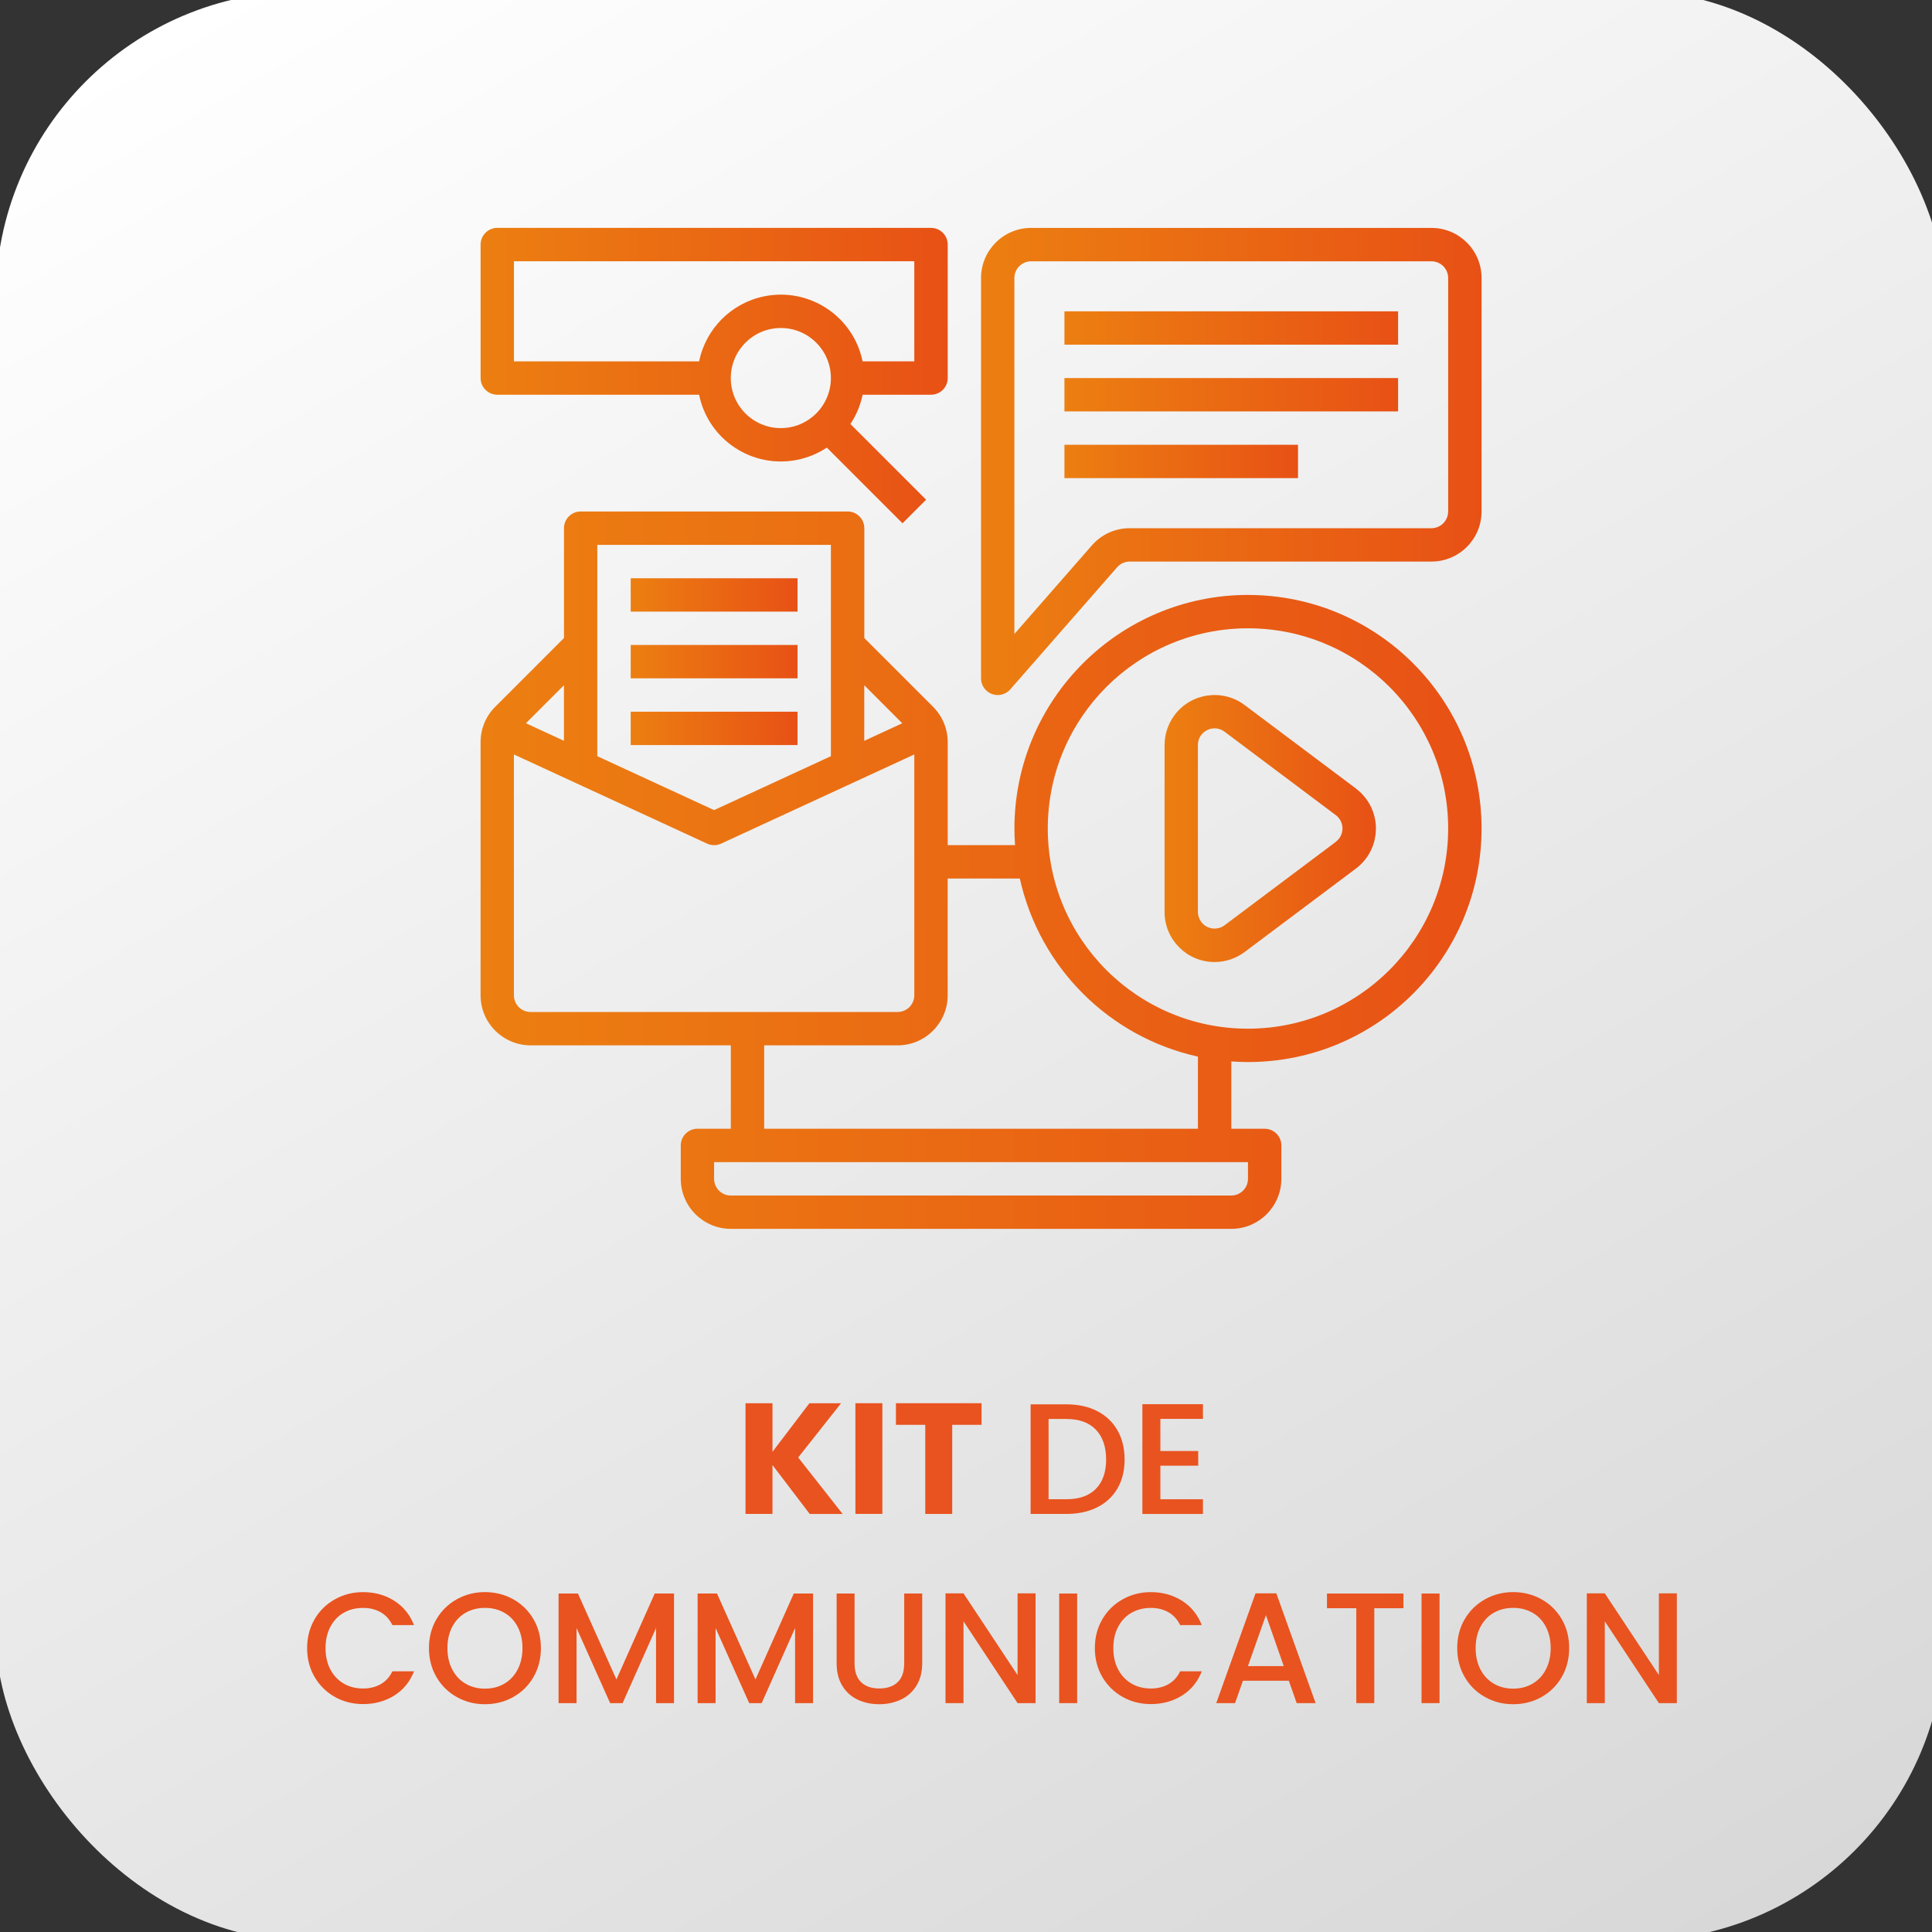 <svg xmlns="http://www.w3.org/2000/svg" xmlns:xlink="http://www.w3.org/1999/xlink" id="Calque_1" data-name="Calque 1" viewBox="0 0 565.91 565.91"><rect x="0" y="0" width="565.91" height="565.91" fill="#333333" stroke="none"/><defs><style>      .cls-1 {        fill: url(#Dégradé_sans_nom);      }      .cls-1, .cls-2, .cls-3, .cls-4, .cls-5, .cls-6, .cls-7, .cls-8, .cls-9, .cls-10, .cls-11, .cls-12 {        stroke-width: 0px;      }      .cls-2 {        fill: url(#Dégradé_sans_nom-9);      }      .cls-3 {        fill: url(#Dégradé_sans_nom-8);      }      .cls-4 {        fill: url(#Dégradé_sans_nom-5);      }      .cls-5 {        fill: url(#Dégradé_sans_nom-4);      }      .cls-6 {        fill: url(#Dégradé_sans_nom-6);      }      .cls-7 {        fill: url(#Dégradé_sans_nom-7);      }      .cls-8 {        fill: url(#Dégradé_sans_nom-2);      }      .cls-9 {        fill: url(#Dégradé_sans_nom-3);      }      .cls-10 {        fill: #e9531f;      }      .cls-11 {        fill: url(#Dégradé_sans_nom_73);      }      .cls-12 {        fill: url(#Dégradé_sans_nom-10);      }    </style><linearGradient id="D&#xE9;grad&#xE9;_sans_nom_73" data-name="D&#xE9;grad&#xE9; sans nom 73" x1="105.7" y1="-26.22" x2="462.7" y2="592.14" gradientUnits="userSpaceOnUse"><stop offset="0" stop-color="#fff"></stop><stop offset="1" stop-color="#d8d8d8"></stop></linearGradient><linearGradient id="D&#xE9;grad&#xE9;_sans_nom" data-name="D&#xE9;grad&#xE9; sans nom" x1="140.76" y1="254.89" x2="433.96" y2="254.89" gradientUnits="userSpaceOnUse"><stop offset="0" stop-color="#ec7f11"></stop><stop offset="1" stop-color="#e85115"></stop></linearGradient><linearGradient id="D&#xE9;grad&#xE9;_sans_nom-2" data-name="D&#xE9;grad&#xE9; sans nom" x1="341.11" y1="242.68" x2="403.01" y2="242.68" xlink:href="#D&#xE9;grad&#xE9;_sans_nom"></linearGradient><linearGradient id="D&#xE9;grad&#xE9;_sans_nom-3" data-name="D&#xE9;grad&#xE9; sans nom" x1="287.36" y1="135.17" y2="135.17" xlink:href="#D&#xE9;grad&#xE9;_sans_nom"></linearGradient><linearGradient id="D&#xE9;grad&#xE9;_sans_nom-4" data-name="D&#xE9;grad&#xE9; sans nom" x1="311.79" y1="96.08" x2="409.52" y2="96.08" xlink:href="#D&#xE9;grad&#xE9;_sans_nom"></linearGradient><linearGradient id="D&#xE9;grad&#xE9;_sans_nom-5" data-name="D&#xE9;grad&#xE9; sans nom" x1="311.79" y1="115.62" x2="409.52" y2="115.62" xlink:href="#D&#xE9;grad&#xE9;_sans_nom"></linearGradient><linearGradient id="D&#xE9;grad&#xE9;_sans_nom-6" data-name="D&#xE9;grad&#xE9; sans nom" x1="311.79" y1="135.17" x2="380.2" y2="135.17" xlink:href="#D&#xE9;grad&#xE9;_sans_nom"></linearGradient><linearGradient id="D&#xE9;grad&#xE9;_sans_nom-7" data-name="D&#xE9;grad&#xE9; sans nom" x1="140.76" y1="110.02" x2="277.59" y2="110.02" xlink:href="#D&#xE9;grad&#xE9;_sans_nom"></linearGradient><linearGradient id="D&#xE9;grad&#xE9;_sans_nom-8" data-name="D&#xE9;grad&#xE9; sans nom" x1="184.74" y1="174.26" x2="233.61" y2="174.26" xlink:href="#D&#xE9;grad&#xE9;_sans_nom"></linearGradient><linearGradient id="D&#xE9;grad&#xE9;_sans_nom-9" data-name="D&#xE9;grad&#xE9; sans nom" x1="184.74" y1="193.81" x2="233.61" y2="193.81" xlink:href="#D&#xE9;grad&#xE9;_sans_nom"></linearGradient><linearGradient id="D&#xE9;grad&#xE9;_sans_nom-10" data-name="D&#xE9;grad&#xE9; sans nom" x1="184.74" y1="213.36" x2="233.61" y2="213.36" xlink:href="#D&#xE9;grad&#xE9;_sans_nom"></linearGradient></defs><rect class="cls-11" x="-1.25" y="-2.49" width="570.9" height="570.9" rx="90" ry="90"></rect><g><path class="cls-10" d="M237.17,443.45l-10.9-14.32v14.32h-7.9v-32.42h7.9v14.23l10.81-14.23h9.28l-12.56,15.89,13.02,16.54h-9.65Z"></path><path class="cls-10" d="M258.46,411.02v32.42h-7.9v-32.42h7.9Z"></path><path class="cls-10" d="M287.51,411.02v6.33h-8.59v26.1h-7.9v-26.1h-8.59v-6.33h25.08Z"></path><path class="cls-10" d="M321.35,413.31c2.57,1.31,4.56,3.19,5.96,5.63,1.4,2.45,2.1,5.3,2.1,8.57s-.7,6.1-2.1,8.5c-1.4,2.4-3.39,4.24-5.96,5.52-2.57,1.28-5.57,1.92-8.98,1.92h-10.49v-32.1h10.49c3.42,0,6.41.65,8.98,1.96ZM321,436.1c2-2.03,3-4.9,3-8.59s-1-6.64-3-8.73c-2-2.09-4.88-3.14-8.64-3.14h-5.22v23.51h5.22c3.76,0,6.64-1.02,8.64-3.05Z"></path><path class="cls-10" d="M339.89,415.6v9.42h11.08v4.3h-11.08v9.84h12.47v4.3h-17.74v-32.15h17.74v4.3h-12.47Z"></path><path class="cls-10" d="M92.14,474.3c1.46-2.49,3.45-4.44,5.96-5.84,2.51-1.4,5.26-2.1,8.25-2.1,3.42,0,6.46.84,9.12,2.52,2.66,1.68,4.6,4.06,5.8,7.14h-6.33c-.83-1.69-1.99-2.96-3.46-3.79-1.48-.83-3.19-1.25-5.13-1.25-2.12,0-4.02.48-5.68,1.43-1.66.95-2.96,2.33-3.9,4.11-.94,1.79-1.41,3.86-1.41,6.24s.47,4.45,1.41,6.24c.94,1.79,2.24,3.16,3.9,4.13,1.66.97,3.56,1.46,5.68,1.46,1.94,0,3.65-.42,5.13-1.25s2.63-2.09,3.46-3.79h6.33c-1.2,3.08-3.13,5.45-5.8,7.11-2.66,1.66-5.7,2.49-9.12,2.49-3.02,0-5.77-.7-8.27-2.1-2.49-1.4-4.47-3.35-5.93-5.84-1.46-2.49-2.19-5.31-2.19-8.45s.73-5.96,2.19-8.45Z"></path><path class="cls-10" d="M133.8,497.09c-2.51-1.4-4.5-3.36-5.96-5.87-1.46-2.51-2.19-5.33-2.19-8.48s.73-5.96,2.19-8.45c1.46-2.49,3.45-4.44,5.96-5.84,2.51-1.4,5.26-2.1,8.24-2.1s5.78.7,8.29,2.1c2.51,1.4,4.49,3.35,5.94,5.84s2.17,5.31,2.17,8.45-.72,5.97-2.17,8.48c-1.45,2.51-3.43,4.46-5.94,5.87-2.51,1.4-5.27,2.1-8.29,2.1s-5.73-.7-8.24-2.1ZM147.73,493.17c1.66-.97,2.96-2.36,3.9-4.16.94-1.8,1.41-3.89,1.41-6.26s-.47-4.45-1.41-6.24c-.94-1.79-2.24-3.16-3.9-4.11-1.66-.95-3.56-1.43-5.68-1.43s-4.02.48-5.68,1.43c-1.66.95-2.96,2.33-3.9,4.11-.94,1.79-1.41,3.86-1.41,6.24s.47,4.46,1.41,6.26c.94,1.8,2.24,3.19,3.9,4.16,1.66.97,3.56,1.46,5.68,1.46s4.02-.49,5.68-1.46Z"></path><path class="cls-10" d="M197.43,466.77v32.1h-5.27v-21.99l-9.79,21.99h-3.65l-9.84-21.99v21.99h-5.27v-32.1h5.68l11.27,25.17,11.22-25.17h5.63Z"></path><path class="cls-10" d="M238.16,466.77v32.1h-5.27v-21.99l-9.79,21.99h-3.65l-9.84-21.99v21.99h-5.27v-32.1h5.68l11.27,25.17,11.22-25.17h5.63Z"></path><path class="cls-10" d="M250.31,466.77v20.46c0,2.43.64,4.27,1.92,5.5,1.28,1.23,3.06,1.85,5.33,1.85s4.1-.62,5.38-1.85c1.28-1.23,1.92-3.06,1.92-5.5v-20.46h5.27v20.37c0,2.62-.57,4.83-1.71,6.65-1.14,1.82-2.66,3.17-4.57,4.06-1.91.89-4.02,1.34-6.33,1.34s-4.41-.45-6.3-1.34c-1.89-.89-3.39-2.25-4.5-4.06-1.11-1.82-1.66-4.03-1.66-6.65v-20.37h5.27Z"></path><path class="cls-10" d="M303.33,498.87h-5.27l-15.84-23.97v23.97h-5.27v-32.15h5.27l15.84,23.93v-23.93h5.27v32.15Z"></path><path class="cls-10" d="M315.52,466.77v32.1h-5.27v-32.1h5.27Z"></path><path class="cls-10" d="M322.89,474.3c1.46-2.49,3.45-4.44,5.96-5.84,2.51-1.4,5.26-2.1,8.25-2.1,3.42,0,6.46.84,9.12,2.52,2.66,1.68,4.6,4.06,5.8,7.14h-6.33c-.83-1.69-1.99-2.96-3.46-3.79-1.48-.83-3.19-1.25-5.13-1.25-2.12,0-4.02.48-5.68,1.43-1.66.95-2.96,2.33-3.9,4.11-.94,1.79-1.41,3.86-1.41,6.24s.47,4.45,1.41,6.24c.94,1.79,2.24,3.16,3.9,4.13,1.66.97,3.56,1.46,5.68,1.46,1.94,0,3.65-.42,5.13-1.25,1.48-.83,2.63-2.09,3.46-3.79h6.33c-1.2,3.08-3.13,5.45-5.8,7.11-2.66,1.66-5.7,2.49-9.12,2.49-3.02,0-5.77-.7-8.27-2.1-2.49-1.4-4.47-3.35-5.94-5.84-1.46-2.49-2.19-5.31-2.19-8.45s.73-5.96,2.19-8.45Z"></path><path class="cls-10" d="M377.51,492.31h-13.44l-2.31,6.56h-5.5l11.5-32.15h6.1l11.5,32.15h-5.54l-2.31-6.56ZM376.03,488.02l-5.22-14.92-5.27,14.92h10.48Z"></path><path class="cls-10" d="M411.09,466.77v4.3h-8.54v27.8h-5.27v-27.8h-8.59v-4.3h22.4Z"></path><path class="cls-10" d="M421.66,466.77v32.1h-5.27v-32.1h5.27Z"></path><path class="cls-10" d="M434.99,497.09c-2.51-1.4-4.5-3.36-5.96-5.87-1.46-2.51-2.19-5.33-2.19-8.48s.73-5.96,2.19-8.45c1.46-2.49,3.45-4.44,5.96-5.84,2.51-1.4,5.26-2.1,8.24-2.1s5.78.7,8.29,2.1c2.51,1.4,4.49,3.35,5.94,5.84,1.45,2.49,2.17,5.31,2.17,8.45s-.72,5.97-2.17,8.48c-1.45,2.51-3.43,4.46-5.94,5.87-2.51,1.4-5.27,2.1-8.29,2.1s-5.73-.7-8.24-2.1ZM448.91,493.17c1.66-.97,2.96-2.36,3.9-4.16.94-1.8,1.41-3.89,1.41-6.26s-.47-4.45-1.41-6.24c-.94-1.79-2.24-3.16-3.9-4.11-1.66-.95-3.56-1.43-5.68-1.43s-4.02.48-5.68,1.43c-1.66.95-2.96,2.33-3.9,4.11-.94,1.79-1.41,3.86-1.41,6.24s.47,4.46,1.41,6.26c.94,1.8,2.24,3.19,3.9,4.16,1.66.97,3.56,1.46,5.68,1.46s4.02-.49,5.68-1.46Z"></path><path class="cls-10" d="M491.17,498.87h-5.26l-15.84-23.97v23.97h-5.27v-32.15h5.27l15.84,23.93v-23.93h5.26v32.15Z"></path></g><g id="OUTLINE"><path class="cls-1" d="M365.55,174.26c-37.77.04-68.37,30.65-68.41,68.41,0,1.64.06,3.27.18,4.89h-19.72v-30.16c.01-3.89-1.54-7.62-4.29-10.37l-20.14-20.14v-32.18c0-2.7-2.19-4.89-4.89-4.89h-78.19c-2.7,0-4.89,2.19-4.89,4.89v32.18l-20.14,20.14c-2.76,2.74-4.3,6.48-4.29,10.37v74.14c0,8.09,6.57,14.65,14.66,14.66h58.64v24.43h-9.77c-2.7,0-4.89,2.19-4.89,4.89v9.77c0,8.09,6.57,14.65,14.66,14.66h146.6c8.09,0,14.65-6.57,14.66-14.66v-9.77c0-2.7-2.19-4.89-4.89-4.89h-9.77v-19.72c1.61.11,3.24.18,4.89.18,37.78,0,68.41-30.63,68.41-68.41s-30.63-68.41-68.41-68.41ZM277.59,291.54v-34.21h21.13c5.77,26.05,26.11,46.4,52.17,52.17v21.13h-127.05v-24.43h39.09c8.09,0,14.65-6.57,14.66-14.66ZM253.15,200.72l11.14,11.14-11.14,5.14v-16.27ZM174.97,159.6h68.41v61.9l-34.21,15.79-34.21-15.79v-61.9ZM165.19,200.72v16.27l-11.14-5.14,11.14-11.14ZM155.42,296.43c-2.7,0-4.88-2.19-4.89-4.89v-70.55l56.59,26.12c1.3.6,2.8.6,4.1,0l56.59-26.12v70.55c0,2.7-2.19,4.88-4.89,4.89h-107.51ZM365.55,340.41v4.89c0,2.7-2.19,4.88-4.89,4.89h-146.6c-2.7,0-4.88-2.19-4.89-4.89v-4.89h156.37ZM365.55,301.32c-32.39,0-58.64-26.25-58.64-58.64s26.25-58.64,58.64-58.64,58.64,26.25,58.64,58.64c-.04,32.37-26.27,58.6-58.64,58.64Z"></path><path class="cls-8" d="M397.15,230.95l-32.58-24.43c-6.48-4.86-15.67-3.55-20.52,2.93-1.9,2.54-2.93,5.62-2.93,8.8v48.87c-.01,8.09,6.53,14.66,14.62,14.67,3.19,0,6.29-1.03,8.84-2.94l32.58-24.43c6.48-4.86,7.79-14.05,2.93-20.52-.83-1.11-1.82-2.1-2.93-2.93ZM391.28,246.59l-32.58,24.43c-2.16,1.62-5.22,1.18-6.84-.98-.63-.85-.98-1.87-.98-2.93v-48.87c-.02-1.86,1.03-3.56,2.7-4.37.68-.35,1.44-.53,2.2-.53,1.05,0,2.08.35,2.91.99l32.58,24.43c2.16,1.62,2.6,4.68.98,6.84-.28.37-.61.7-.98.98Z"></path><path class="cls-9" d="M419.3,66.76h-117.28c-8.09,0-14.65,6.57-14.66,14.66v117.28c0,2.7,2.19,4.89,4.89,4.89,1.41,0,2.75-.61,3.68-1.67l31.29-35.76c.93-1.06,2.27-1.67,3.68-1.67h88.41c8.09,0,14.65-6.57,14.66-14.66v-68.41c0-8.09-6.57-14.65-14.66-14.66ZM424.18,149.83c0,2.7-2.19,4.88-4.89,4.89h-88.41c-4.23,0-8.25,1.82-11.03,5.01l-22.72,25.97v-104.27c0-2.7,2.19-4.88,4.89-4.89h117.28c2.7,0,4.88,2.19,4.89,4.89v68.41Z"></path><rect class="cls-5" x="311.79" y="91.19" width="97.73" height="9.77"></rect><rect class="cls-4" x="311.79" y="110.74" width="97.73" height="9.77"></rect><rect class="cls-6" x="311.79" y="130.28" width="68.41" height="9.77"></rect><path class="cls-7" d="M145.65,115.62h59.13c2.69,13.21,15.58,21.75,28.8,19.06,3.07-.63,6-1.84,8.61-3.57l22.17,22.17,6.91-6.91-22.17-22.17c1.73-2.6,2.94-5.52,3.57-8.58h20.04c2.7,0,4.89-2.19,4.89-4.89v-39.09c0-2.7-2.19-4.89-4.89-4.89h-127.05c-2.7,0-4.89,2.19-4.89,4.89v39.09c0,2.7,2.19,4.89,4.89,4.89ZM228.72,125.4c-8.1,0-14.66-6.56-14.66-14.66s6.56-14.66,14.66-14.66,14.66,6.56,14.66,14.66c0,8.09-6.57,14.65-14.66,14.66ZM150.53,76.53h117.28v29.32h-15.15c-2.7-13.22-15.61-21.75-28.83-19.05-9.59,1.96-17.09,9.46-19.05,19.05h-54.24v-29.32Z"></path><rect class="cls-3" x="184.74" y="169.38" width="48.87" height="9.77"></rect><rect class="cls-2" x="184.74" y="188.92" width="48.87" height="9.77"></rect><rect class="cls-12" x="184.74" y="208.47" width="48.87" height="9.77"></rect></g></svg>